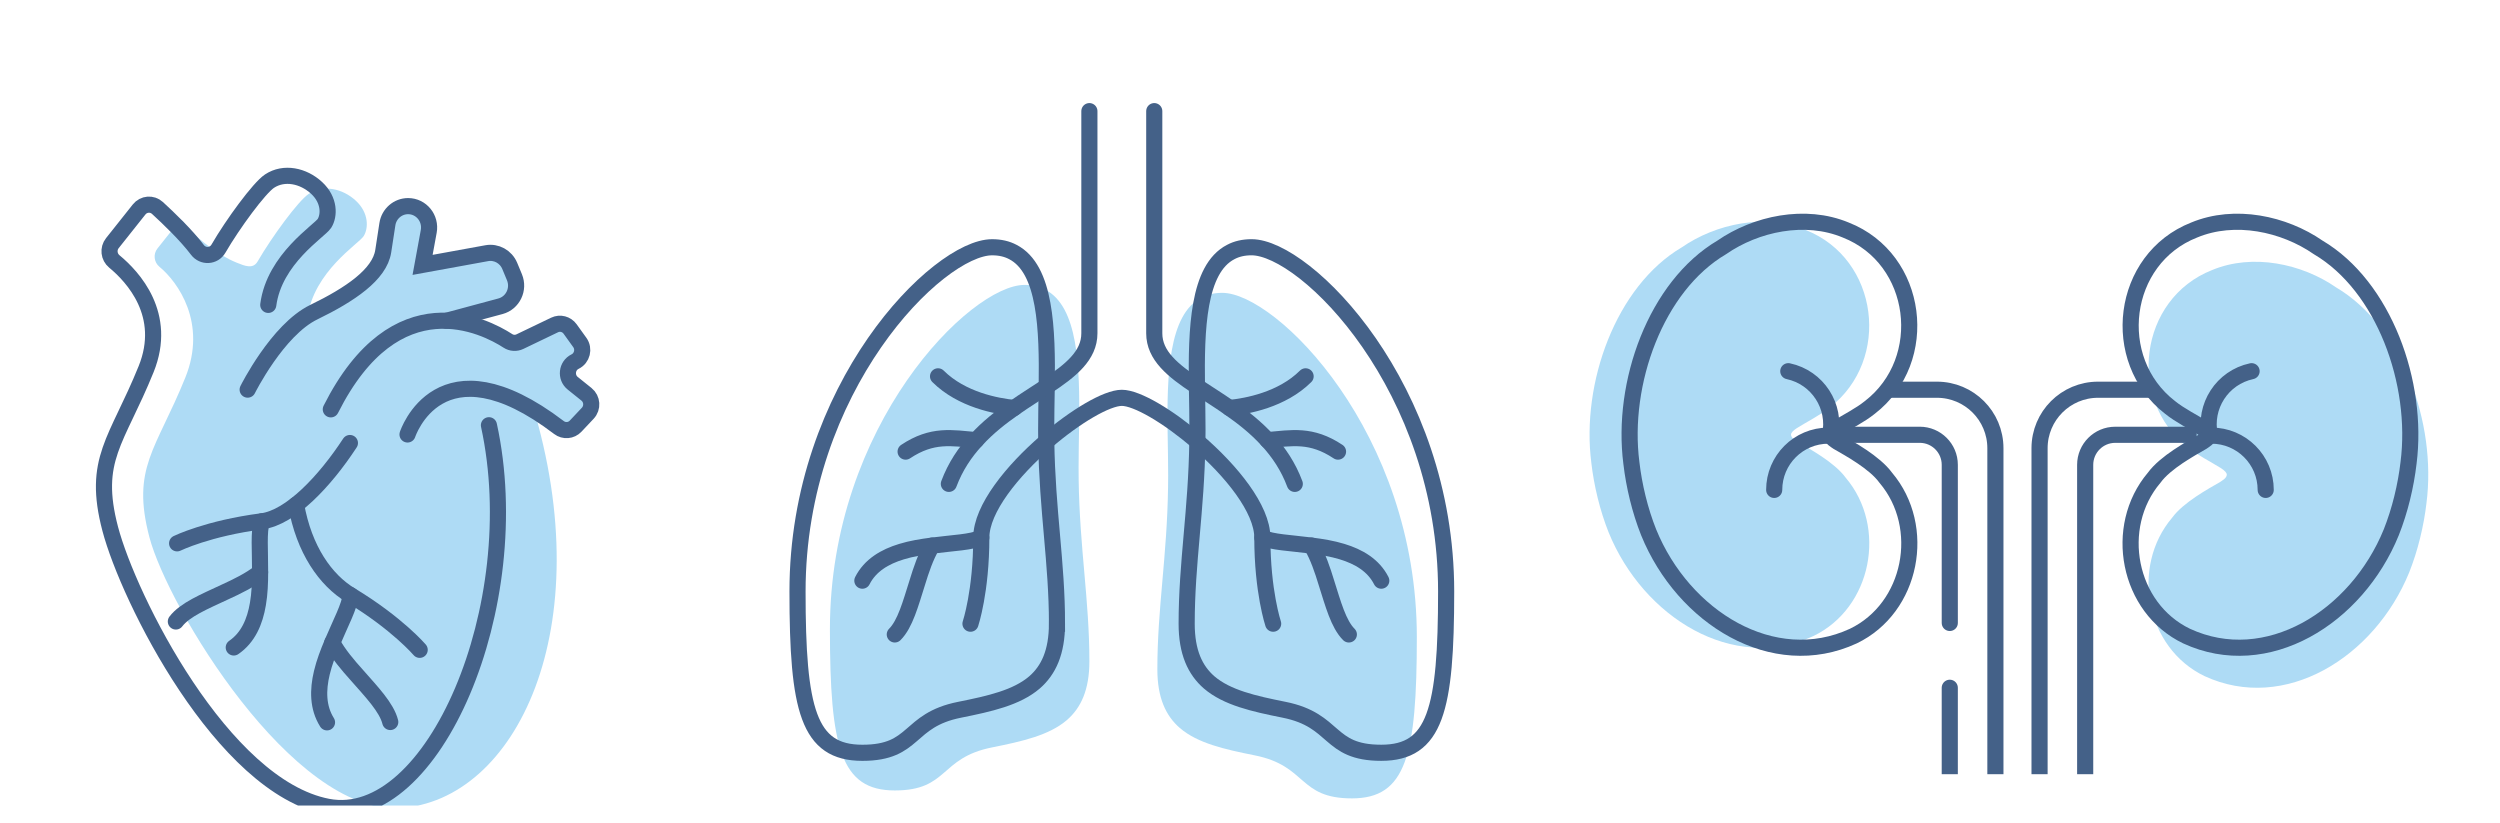 <?xml version="1.0" encoding="UTF-8"?> <svg xmlns="http://www.w3.org/2000/svg" width="310" height="102" viewBox="0 0 310 102" fill="none"><g clip-path="url(#clip0_5011_19676)"><path d="M38.124 39.392C38.874 33.667 44.494 30.232 45.094 29.28C45.694 28.328 45.769 26.415 44.121 24.887C42.472 23.36 40.072 22.855 38.276 24.048C36.997 24.895 33.737 29.332 31.947 32.416C31.377 33.401 30.379 32.988 29.337 32.565C26.998 31.613 24.944 29.857 23.567 28.597C22.894 27.982 22.674 26.845 22.107 27.561L19.524 30.813C18.973 31.507 19.087 32.517 19.768 33.078C22.079 34.984 25.707 40.07 22.979 46.821C19.359 55.777 16.256 57.99 18.53 66.629C20.807 75.268 36.269 100.956 49.552 100.198C63.949 99.376 74.475 77.918 66.002 50.11" fill="#AEDBF5"></path><path d="M50.82 53.875C50.82 53.875 54.773 41.717 69.604 53.018C70.233 53.497 71.118 53.424 71.661 52.845L73.17 51.242C73.808 50.565 73.733 49.474 73.009 48.893L71.303 47.523C70.396 46.793 70.554 45.348 71.597 44.839C72.478 44.41 72.761 43.27 72.183 42.467L70.981 40.795C70.54 40.182 69.731 39.971 69.057 40.296L64.76 42.36C64.278 42.593 63.716 42.561 63.265 42.268C60.426 40.43 49.386 34.717 41.307 50.759" fill="#AEDBF5"></path><path d="M30.997 48.314C30.997 48.314 34.686 40.903 39.195 38.711C43.704 36.519 47.363 34.048 47.809 31.15C47.996 29.937 48.175 28.761 48.323 27.803C48.519 26.512 49.611 25.559 50.894 25.559C52.523 25.559 53.752 27.066 53.451 28.697L52.688 32.845L60.642 31.396C61.838 31.178 63.022 31.833 63.496 32.973L64.08 34.38C64.696 35.865 63.88 37.563 62.349 37.975L55.659 39.777" fill="#AEDBF5"></path><path d="M52.041 80.579C52.041 80.579 49.255 77.302 43.469 73.807C40.369 71.934 37.705 68.17 36.716 62.587" stroke="#446188" stroke-width="2" stroke-miterlimit="10" stroke-linecap="round"></path><path d="M43.471 73.808C43.378 75.122 42.226 77.263 41.205 79.689C40.699 80.882 40.211 82.148 39.91 83.417C39.397 85.561 39.389 87.724 40.55 89.571" stroke="#446188" stroke-width="2" stroke-miterlimit="10" stroke-linecap="round"></path><path d="M41.203 79.688C41.972 81.108 43.113 82.451 44.272 83.74C46.086 85.808 47.943 87.726 48.393 89.529" stroke="#446188" stroke-width="2" stroke-miterlimit="10" stroke-linecap="round"></path><path d="M21.961 67.374C21.961 67.374 25.797 65.499 32.47 64.641C36.047 64.18 40.3 59.655 43.39 54.934" stroke="#446188" stroke-width="2" stroke-miterlimit="10" stroke-linecap="round"></path><path d="M32.472 64.642C32.043 65.884 32.264 68.315 32.252 70.956C32.252 72.255 32.203 73.615 31.98 74.9C31.613 77.075 30.775 79.06 28.986 80.287" stroke="#446188" stroke-width="2" stroke-miterlimit="10" stroke-linecap="round"></path><path d="M32.25 70.956C30.989 71.946 29.417 72.716 27.851 73.429C25.378 74.589 22.925 75.595 21.806 77.066" stroke="#446188" stroke-width="2" stroke-miterlimit="10" stroke-linecap="round"></path><path d="M33.265 37.807C34.015 32.082 39.635 28.647 40.235 27.695C40.835 26.743 40.91 24.83 39.261 23.302C37.613 21.775 35.213 21.27 33.416 22.463C32.138 23.311 28.878 27.747 27.088 30.832C26.517 31.816 25.162 31.886 24.477 30.98C23.106 29.164 20.901 27.048 19.524 25.788C18.851 25.172 17.816 25.26 17.248 25.976L13.931 30.152C13.38 30.846 13.494 31.856 14.175 32.417C16.486 34.322 20.848 39.024 18.119 45.775C14.495 54.731 11.393 56.944 13.669 65.583C15.945 74.222 27.556 97.507 40.627 100.036C53.697 102.565 65.489 75.066 60.628 52.729" stroke="#446188" stroke-width="2" stroke-miterlimit="10" stroke-linecap="round"></path><path d="M50.533 53.875C50.533 53.875 54.485 41.717 69.317 53.018C69.946 53.497 70.831 53.424 71.374 52.845L72.883 51.242C73.52 50.565 73.446 49.474 72.722 48.893L71.016 47.523C70.109 46.793 70.267 45.348 71.309 44.839C72.191 44.41 72.474 43.27 71.896 42.467L70.694 40.795C70.253 40.182 69.444 39.971 68.77 40.296L64.473 42.36C63.991 42.593 63.428 42.561 62.978 42.268C60.139 40.43 49.099 34.717 41.02 50.759" stroke="#446188" stroke-width="2" stroke-miterlimit="10" stroke-linecap="round"></path><path d="M30.709 48.314C30.709 48.314 34.398 40.903 38.907 38.711C43.416 36.519 47.075 34.048 47.521 31.15C47.708 29.937 47.887 28.761 48.035 27.803C48.231 26.512 49.323 25.559 50.606 25.559C52.235 25.559 53.464 27.066 53.163 28.697L52.4 32.845L60.354 31.396C61.55 31.178 62.734 31.833 63.208 32.973L63.792 34.38C64.408 35.865 63.592 37.563 62.061 37.975L55.37 39.777" stroke="#446188" stroke-width="2" stroke-miterlimit="10" stroke-linecap="round"></path></g><path d="M133.753 59.415C133.874 68.029 135.084 74.419 135.084 82.009C135.084 85.543 134.035 87.781 132.294 89.289C130.083 91.184 126.755 91.927 123.019 92.678C116.451 93.983 117.654 98.016 110.951 98.016C104.247 98.016 102.91 92.678 102.91 78.007C102.91 52.668 120.338 35.329 127.039 35.329C128.031 35.329 128.89 35.532 129.615 35.918C133.702 38.026 133.906 45.509 133.814 52.59C133.784 54.456 133.745 56.297 133.745 58.003C133.745 58.481 133.745 58.951 133.755 59.415H133.753Z" fill="#AEDBF5"></path><path d="M175.687 78.992C175.687 93.662 174.346 99 167.641 99C160.935 99 162.145 94.969 155.576 93.662C151.84 92.914 148.512 92.169 146.301 90.273C144.562 88.766 143.512 86.527 143.512 82.993C143.512 75.403 144.721 69.013 144.839 60.399C144.852 59.935 144.852 59.467 144.852 58.987C144.852 57.281 144.813 55.44 144.784 53.574C144.692 46.493 144.896 39.008 148.982 36.902C149.706 36.516 150.566 36.313 151.558 36.313C158.258 36.313 175.687 53.654 175.687 78.992Z" fill="#AEDBF5"></path><path d="M179.322 73.336C179.322 88.007 177.981 93.345 171.276 93.345C164.57 93.345 165.779 89.314 159.211 88.007C155.475 87.258 152.147 86.513 149.936 84.618C148.197 83.11 147.146 80.872 147.146 77.338C147.146 69.748 148.356 63.358 148.473 54.744C148.487 54.28 148.487 53.812 148.487 53.332C148.487 51.626 148.448 49.785 148.419 47.919C148.326 40.838 148.53 33.353 152.617 31.247C153.34 30.861 154.201 30.658 155.193 30.658C161.893 30.658 179.322 47.999 179.322 73.336Z" stroke="#446188" stroke-width="2" stroke-miterlimit="10" stroke-linecap="round"></path><path d="M131.065 77.34C131.065 80.874 130.016 83.112 128.276 84.62C126.065 86.515 122.737 87.258 119.001 88.009C112.432 89.314 113.636 93.347 106.932 93.347C100.228 93.347 98.892 88.009 98.892 73.338C98.892 47.999 116.319 30.66 123.021 30.66C124.013 30.66 124.871 30.863 125.596 31.249C129.683 33.357 129.887 40.84 129.795 47.921C129.766 49.787 129.726 51.628 129.726 53.334C129.726 53.812 129.726 54.282 129.736 54.746C129.858 63.36 131.067 69.75 131.067 77.34H131.065Z" stroke="#446188" stroke-width="2" stroke-miterlimit="10" stroke-linecap="round"></path><path d="M135.084 13.78V41.33C135.084 44.091 132.779 45.944 129.789 47.917C128.529 48.758 127.135 49.612 125.754 50.585C124.119 51.718 122.468 53.013 121.049 54.573C119.656 56.08 118.462 57.853 117.658 60" stroke="#446188" stroke-width="2" stroke-miterlimit="10" stroke-linecap="round"></path><path d="M160.553 60.002C159.75 57.855 158.556 56.08 157.162 54.575C155.741 53.015 154.093 51.72 152.458 50.587C151.078 49.614 149.683 48.76 148.422 47.919C145.433 45.945 143.128 44.091 143.128 41.331V13.78" stroke="#446188" stroke-width="2" stroke-miterlimit="10" stroke-linecap="round"></path><path d="M120.339 77.339C120.339 77.339 121.68 73.337 121.68 66.669C121.68 63.095 125.541 58.36 129.736 54.746C133.356 51.626 137.243 49.331 139.105 49.331C140.967 49.331 144.856 51.624 148.475 54.746C152.671 58.36 156.531 63.095 156.531 66.669C156.531 73.337 157.871 77.339 157.871 77.339" stroke="#446188" stroke-width="2" stroke-miterlimit="10" stroke-linecap="round"></path><path d="M156.533 66.669C157.686 67.242 160.071 67.322 162.633 67.656C163.893 67.816 165.207 68.028 166.426 68.403C168.49 69.029 170.313 70.097 171.279 72.004" stroke="#446188" stroke-width="2" stroke-miterlimit="10" stroke-linecap="round"></path><path d="M121.678 66.669C120.525 67.242 118.14 67.322 115.578 67.656C114.317 67.816 113.004 68.028 111.785 68.403C109.721 69.029 107.898 70.097 106.932 72.004" stroke="#446188" stroke-width="2" stroke-miterlimit="10" stroke-linecap="round"></path><path d="M162.631 67.656C163.435 69.017 163.985 70.657 164.481 72.284C165.299 74.858 165.969 77.391 167.257 78.672" stroke="#446188" stroke-width="2" stroke-miterlimit="10" stroke-linecap="round"></path><path d="M115.58 67.656C114.776 69.017 114.226 70.657 113.73 72.284C112.912 74.858 112.242 77.391 110.954 78.672" stroke="#446188" stroke-width="2" stroke-miterlimit="10" stroke-linecap="round"></path><path d="M152.458 50.587C154.602 50.374 158.96 49.586 161.896 46.665" stroke="#446188" stroke-width="2" stroke-miterlimit="10" stroke-linecap="round"></path><path d="M125.755 50.587C123.611 50.374 119.254 49.586 116.317 46.665" stroke="#446188" stroke-width="2" stroke-miterlimit="10" stroke-linecap="round"></path><path d="M157.162 54.573C160.179 54.319 162.592 53.787 165.916 56" stroke="#446188" stroke-width="2" stroke-miterlimit="10" stroke-linecap="round"></path><path d="M121.049 54.573C118.032 54.319 115.619 53.787 112.295 56" stroke="#446188" stroke-width="2" stroke-miterlimit="10" stroke-linecap="round"></path><g clip-path="url(#clip1_5011_19676)"><path d="M276.124 58.888C276.073 59.301 275.627 59.533 275.287 59.772C273.879 60.588 270.731 62.287 269.338 64.205C264.165 70.317 266.085 80.339 273.36 83.836C283.276 88.426 294.437 81.549 298.743 70.97C299.824 68.255 300.556 65.198 300.885 62.36C302.156 52.461 297.839 40.454 289.673 35.636C285.434 32.706 279.345 31.388 274.299 33.487C265.22 37.059 263.685 49.587 271.31 55.482C272.533 56.47 274.169 57.273 275.433 58.074C275.875 58.369 276.116 58.616 276.122 58.862" fill="#AEDBF5"></path><path d="M276.443 58.977C280.161 58.977 283.173 61.992 283.173 65.708Z" fill="#AEDBF5"></path><path d="M222.086 53.925C222.137 54.338 222.583 54.571 222.923 54.809C224.331 55.626 227.479 57.324 228.872 59.242C234.045 65.355 232.125 75.376 224.85 78.873C214.934 83.463 203.773 76.587 199.467 66.007C198.386 63.292 197.654 60.235 197.325 57.397C196.055 47.498 200.369 35.491 208.537 30.673C212.776 27.743 218.865 26.425 223.909 28.524C232.988 32.096 234.523 44.624 226.898 50.519C225.675 51.507 224.038 52.31 222.775 53.111C222.333 53.406 222.092 53.653 222.086 53.899" fill="#AEDBF5"></path><path d="M252.905 100.504V55.578C252.905 51.572 256.152 48.325 260.159 48.325H266.417" stroke="#446188" stroke-width="2" stroke-miterlimit="10" stroke-linecap="round"></path><path d="M258.562 100.504V57.639C258.562 55.583 260.229 53.914 262.287 53.914H271.39" stroke="#446188" stroke-width="2" stroke-miterlimit="10" stroke-linecap="round"></path><path d="M247.43 100.504V55.578C247.43 51.572 244.183 48.325 240.177 48.325H234.306" stroke="#446188" stroke-width="2" stroke-miterlimit="10" stroke-linecap="round"></path><path d="M241.773 77.246V57.637C241.773 55.581 240.106 53.912 238.048 53.912H228.945" stroke="#446188" stroke-width="2" stroke-miterlimit="10" stroke-linecap="round"></path><path d="M241.772 100.504V85.282" stroke="#446188" stroke-width="2" stroke-miterlimit="10" stroke-linecap="round"></path><path d="M273.899 53.925C273.847 54.338 273.401 54.571 273.061 54.809C271.653 55.626 268.506 57.324 267.113 59.242C261.939 65.355 263.86 75.376 271.134 78.873C281.051 83.463 292.212 76.587 296.518 66.007C297.598 63.292 298.33 60.235 298.66 57.397C299.93 47.498 295.613 35.491 287.447 30.673C283.208 27.743 277.12 26.425 272.073 28.524C262.994 32.096 261.459 44.624 269.085 50.519C270.308 51.507 271.944 52.31 273.208 53.111C273.649 53.406 273.89 53.653 273.897 53.899" stroke="#446188" stroke-width="2" stroke-miterlimit="10" stroke-linecap="round"></path><path d="M274.217 54.018C277.935 54.018 280.947 57.032 280.947 60.748" stroke="#446188" stroke-width="2" stroke-miterlimit="10" stroke-linecap="round"></path><path d="M274.021 54.017C273.245 50.38 275.562 46.804 279.198 46.029" stroke="#446188" stroke-width="2" stroke-miterlimit="10" stroke-linecap="round"></path><path d="M227.051 53.925C227.102 54.338 227.548 54.571 227.888 54.809C229.296 55.626 232.444 57.324 233.837 59.242C239.01 65.355 237.09 75.376 229.815 78.873C219.898 83.463 208.738 76.587 204.432 66.007C203.351 63.292 202.619 60.235 202.29 57.397C201.019 47.498 205.336 35.491 213.502 30.673C217.741 27.743 223.828 26.425 228.874 28.524C237.953 32.096 239.488 44.624 231.862 50.519C230.639 51.507 229.003 52.31 227.739 53.111C227.298 53.406 227.057 53.653 227.051 53.899" stroke="#446188" stroke-width="2" stroke-miterlimit="10" stroke-linecap="round"></path><path d="M226.73 54.018C223.012 54.018 220 57.032 220 60.748" stroke="#446188" stroke-width="2" stroke-miterlimit="10" stroke-linecap="round"></path><path d="M226.926 54.017C227.701 50.38 225.384 46.804 221.748 46.029" stroke="#446188" stroke-width="2" stroke-miterlimit="10" stroke-linecap="round"></path></g><defs><clipPath id="clip0_5011_19676"><rect width="73.535" height="94.884" fill="white" transform="translate(0.896 5)"></rect></clipPath><clipPath id="clip1_5011_19676"><rect width="112" height="80" fill="white" transform="translate(197.105 16)"></rect></clipPath></defs></svg> 